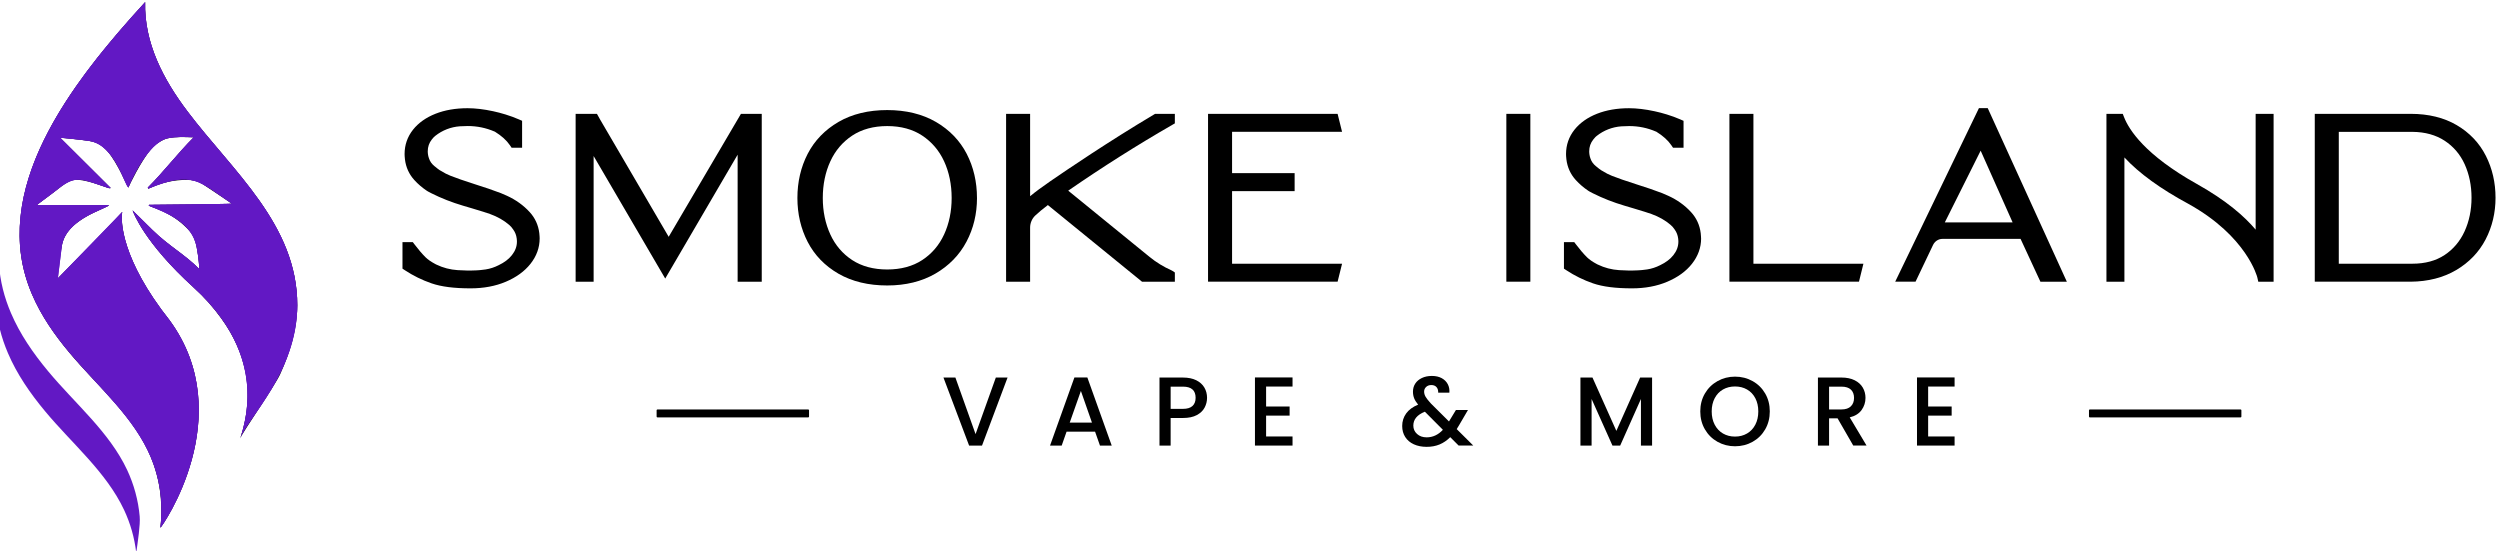 <?xml version="1.0" encoding="UTF-8"?> <svg xmlns="http://www.w3.org/2000/svg" xmlns:xlink="http://www.w3.org/1999/xlink" xmlns:xodm="http://www.corel.com/coreldraw/odm/2003" xml:space="preserve" width="1.847in" height="0.407in" version="1.1" style="shape-rendering:geometricPrecision; text-rendering:geometricPrecision; image-rendering:optimizeQuality; fill-rule:evenodd; clip-rule:evenodd" viewBox="0 0 1847.5 406.93"> <defs> <style type="text/css"> .fil2 {fill:#6218C4} .fil0 {fill:black;fill-rule:nonzero} .fil1 {fill:#6218C4;fill-rule:nonzero} </style> </defs> <g id="Layer_x0020_1">  <path class="fil0" d="M138.53 82.2c-17.82,-23.54 -32.05,-50.58 -31.26,-80.7 -47.74,52.12 -96.55,114.73 -92.53,179.19 0.83,13.13 4.02,25.27 8.91,36.67 6.58,15.45 16.28,29.57 27.44,42.97 19.91,23.97 45.14,44.79 58.39,72.94 5.05,10.76 8.24,22.39 9.3,34.42l0 0.16c0.63,7.26 0.59,14.63 -0.24,22.04 1.19,-0.67 58.41,-82.58 6.88,-153.15 0.01,0 0.02,0 0.02,0.01 -36.02,-45.43 -35.85,-72.94 -35.28,-78.91 0.07,-0.82 0.16,-1.24 0.16,-1.24l-14.28 15.49c-11.38,11.45 -23.28,23.42 -33.28,33.5 -0.31,-0.2 -0.31,-6.94 0.24,-10.09 0.83,-4.77 1.85,-9.54 2.76,-14.31 1.77,-9.42 8.4,-15.14 15.81,-19.91 5.05,-3.27 10.8,-5.48 16.24,-8.12 0.91,-0.43 1.89,-0.71 2.8,-1.62l-53.5 0c1.15,-1.06 11.35,-8.43 15.73,-11.94 9.11,-7.21 11.43,-8.08 22.2,-5.56 5,1.19 9.81,3.11 14.67,4.69 0.59,0.2 1.14,0.43 2.09,0.16 -13.68,-13.6 -23.59,-23.5 -37.28,-37.09 0.12,-0.2 17.66,1.63 21.8,2.37 6.23,1.11 9.21,3.18 13.31,7.83 6.78,7.65 14.72,26.17 15.27,26.53 0.39,-1.18 9.28,-19.7 17.04,-28.87 2.5,-2.96 8.38,-6.8 12.12,-7.54 6.56,-1.33 12.15,-0.88 19.14,-0.72 -11.97,11.93 -22.04,25.3 -34,37.23 0.12,0.24 0.24,0.51 0.39,0.75l2.01 -0.83c8.4,-3.78 17.15,-5.76 26.41,-5.68 4.14,0 8.08,0.71 11.51,2.96 7.33,4.81 14.55,9.74 21.84,14.63 -0.16,0.31 -61.23,0.87 -61.23,0.87 -0.08,0.24 -0.12,0.44 -0.2,0.63 0.99,0.39 1.93,0.83 2.92,1.14 3.27,1.1 6.43,2.37 9.43,3.94 6.74,3.39 12.69,7.93 17.9,13.68 3.11,3.43 4.33,7.65 5.17,11.95 1.38,7.06 2.02,15.31 1.94,16.14 -10.84,-10.96 -22.4,-16.89 -34.67,-28.91 -4.41,-4.34 -8.71,-8.56 -12.81,-12.62l0 -0.04c-0.51,-0.47 -0.99,-0.98 -1.46,-1.46 -0.12,-0.16 -0.24,-0.24 -0.35,-0.31 0.51,1.46 8.69,23.91 45.25,57.07 7.48,6.78 14.23,14.35 20.13,22.54 0.04,0.05 0.07,0.09 0.1,0.14 18.61,25.59 25.23,54.96 14.07,88.63 1.42,-4.14 25.59,-38.83 29.49,-47.39 7.41,-16.4 12.62,-34.14 12.66,-50.94 0.04,-59.53 -47.86,-99.16 -81.18,-143.27z"></path> <path class="fil1" d="M-3.05 224.16c0.83,13.13 4.02,25.27 8.91,36.67 6.58,15.45 16.28,29.57 27.44,42.97 19.91,23.97 45.14,44.79 58.39,72.94 4.65,9.93 7.73,20.62 8.99,31.7 1.22,-8.59 3.07,-20.98 2.56,-26.69l0 -0.16c-1.06,-12.02 -4.26,-23.65 -9.3,-34.42 -13.25,-28.15 -38.48,-48.96 -58.39,-72.94 -11.16,-13.4 -20.85,-27.52 -27.44,-42.97 -4.89,-11.39 -8.08,-23.54 -8.91,-36.67 -0.04,-0.79 -0.08,-1.54 -0.12,-2.33 -2.01,10.53 -2.8,21.21 -2.13,31.9z"></path> <path class="fil0" d="M398.8 176.13l0 0.03c0,6.74 -2.28,13.04 -6.79,18.74 -4.36,5.51 -10.51,9.98 -18.28,13.25 -7.6,3.22 -16.34,4.85 -25.94,4.85 -12.2,0 -21.63,-1.2 -28.84,-3.68 -7,-2.42 -13.63,-5.67 -19.7,-9.68l-1.82 -1.2 0 -19.59 7.64 0 1.22 1.62c2.83,3.76 5.61,7 8.24,9.62 1.61,1.61 4.07,3.3 7.3,5.02l0.64 0.32c4.93,2.38 10.22,3.76 15.73,4.11 4.21,0.27 9.09,0.42 13.72,0.17l1.91 -0.12c0.55,-0.04 1.05,-0.08 1.54,-0.14 1.21,-0.11 2.37,-0.25 3.52,-0.43 3.28,-0.5 6.53,-1.56 9.64,-3.15 4.2,-2 7.46,-4.48 9.77,-7.41 2.49,-3.15 3.71,-6.44 3.71,-10.05 0,-0.25 -0.02,-0.5 -0.03,-0.74 -0.03,-0.54 -0.07,-0.99 -0.12,-1.44 -0.31,-2.51 -1.14,-4.68 -2.55,-6.63 -0.89,-1.38 -1.88,-2.5 -3.05,-3.51 -3.85,-3.33 -8.61,-6.04 -14.17,-8.05 -2.12,-0.77 -6.59,-2.17 -13.29,-4.17l-6.63 -1.96c-8.24,-2.43 -16.11,-5.52 -23.4,-9.19 -2.19,-1.1 -2.99,-1.59 -3.39,-1.86 -3.41,-2.29 -6.5,-4.94 -9.18,-7.89 -3.91,-4.3 -6.25,-9.46 -6.95,-15.34 -0.09,-0.72 -0.15,-1.44 -0.2,-2.19 -0.03,-0.56 -0.06,-1.11 -0.06,-1.68 0,-6.72 2.1,-12.78 6.24,-18.01 4.03,-5.06 9.63,-9.03 16.67,-11.8 6.86,-2.7 14.8,-4.07 23.64,-4.07 5.65,0 12,0.74 18.85,2.22 3,0.65 5.97,1.42 9.07,2.37 3.56,1.09 6.91,2.32 9.94,3.65l2.43 1.06 0 19.89 -7.77 0 -1.2 -1.78c-2.48,-3.66 -6.24,-7.05 -11.16,-10.08l-0.25 -0.09c-6.26,-2.7 -12.91,-4.07 -19.76,-4.07 -2.11,0 -4.02,0.07 -5.83,0.2 -6.67,0.48 -12.96,2.93 -18.19,7.07 -0.4,0.32 -0.74,0.61 -0.97,0.83 -0.49,0.5 -0.94,1.03 -1.35,1.56l-0.24 0.29c-2,2.54 -3,5.41 -3,8.74 0,0.28 0.02,0.54 0.03,0.81 0.02,0.4 0.06,0.79 0.1,1.17 0.13,1.09 0.38,2.13 0.73,3.09 0.73,2.36 2.08,4.25 4.2,5.97l0.67 0.51c1.1,0.95 2.09,1.71 3.11,2.39 0.22,0.15 0.57,0.33 1.02,0.56l0.33 0.19c1.98,1.29 4.22,2.42 6.65,3.38 4.16,1.67 9.92,3.66 17.63,6.13 7.57,2.37 14.16,4.62 19.57,6.7 1.65,0.69 3.12,1.33 4.48,1.94 6.51,2.97 12.15,7 16.74,11.99 4.03,4.37 6.45,9.63 7.18,15.61 0.1,0.78 0.16,1.57 0.2,2.37 0.03,0.49 0.05,1.01 0.07,1.55z"></path> <polygon class="fil0" points="562.93,84.05 562.93,208.09 545.11,208.09 545.11,114.22 491.6,205.76 438.69,115.22 438.69,208.09 425.39,208.09 425.39,84.06 441.15,84.06 443.59,88.43 494.15,174.91 547.55,84.05 "></polygon> <path class="fil0" d="M697.67 173.22c3.72,-8.05 5.6,-17.13 5.6,-26.99 0,-9.96 -1.88,-19.1 -5.6,-27.16 -3.64,-7.89 -9.08,-14.27 -16.17,-18.97 -7.04,-4.66 -15.74,-7.02 -25.84,-7.02 -10.09,0 -18.8,2.37 -25.86,7.03 -7.09,4.7 -12.53,11.08 -16.15,18.97 -3.72,8.05 -5.61,17.19 -5.61,27.16 0,9.85 1.89,18.93 5.6,26.99 3.62,7.88 9.05,14.23 16.14,18.88 7.06,4.61 15.77,6.95 25.87,6.95 10.11,0 18.81,-2.34 25.86,-6.96 7.08,-4.63 12.52,-10.99 16.15,-18.87zm24.33 -26.98c0,11.67 -2.61,22.53 -7.76,32.26 -5.2,9.84 -12.93,17.78 -22.98,23.61 -10.01,5.81 -22,8.76 -35.61,8.76 -13.84,0 -25.94,-2.91 -35.96,-8.66 -10.07,-5.8 -17.75,-13.72 -22.84,-23.58 -5.02,-9.73 -7.57,-20.63 -7.57,-32.4 0,-11.88 2.55,-22.85 7.57,-32.59 5.08,-9.84 12.77,-17.8 22.82,-23.64 10.02,-5.81 22.12,-8.75 35.97,-8.75 13.85,0 25.94,2.94 35.96,8.75 10.06,5.83 17.73,13.78 22.82,23.64 5.02,9.74 7.57,20.7 7.57,32.59z"></path> <path class="fil0" d="M868.22 201.26l0 6.83 -24.28 0 -69.56 -56.64c-3.87,2.91 -6.94,5.48 -9.36,7.77 -2.39,2.29 -3.77,5.53 -3.77,8.9l0 39.97 -17.75 0 0 -124.04 17.75 0 0 60.84c1.99,-1.64 4.22,-3.37 6.69,-5.2 2.58,-1.91 5.35,-3.87 8.27,-5.88 12.06,-8.31 43.35,-29.51 76.41,-49.18l0.96 -0.57 14.63 0 0 7.02 -2.03 1.17c-25.78,14.85 -51.59,31.17 -76.77,48.56l60.2 49.02c4.82,3.93 10.25,7.25 16.14,9.88l0.66 0.36 1.81 1.2z"></path> <polygon class="fil0" points="910.5,194.81 991.78,194.81 988.49,208.08 892.74,208.08 892.74,84.05 988.49,84.05 991.78,97.32 910.5,97.32 910.5,127.86 956.73,127.86 956.73,141.14 910.5,141.14 "></polygon> <polygon class="fil0" points="1113.19,84.05 1130.93,84.05 1130.93,208.08 1113.19,208.08 "></polygon> <path class="fil0" d="M1257.12 176.13l0 0.02c0,6.74 -2.29,13.05 -6.79,18.75 -4.36,5.52 -10.51,9.97 -18.28,13.24 -7.6,3.23 -16.34,4.86 -25.95,4.86 -12.19,0 -21.63,-1.21 -28.83,-3.68 -7,-2.41 -13.63,-5.67 -19.7,-9.68l-1.82 -1.2 0 -19.58 7.63 0 1.22 1.61c2.83,3.76 5.61,7 8.24,9.62 1.61,1.6 4.07,3.29 7.31,5.02l0.65 0.32c4.92,2.38 10.21,3.76 15.72,4.11 4.21,0.27 9.09,0.41 13.72,0.16l1.91 -0.12c0.55,-0.04 1.05,-0.08 1.54,-0.13 1.21,-0.12 2.38,-0.26 3.52,-0.43 3.28,-0.5 6.53,-1.56 9.64,-3.14 4.2,-2 7.46,-4.48 9.77,-7.41 2.49,-3.16 3.7,-6.44 3.7,-10.05 0,-0.26 -0.02,-0.52 -0.03,-0.78 -0.03,-0.5 -0.07,-0.96 -0.12,-1.4 -0.31,-2.52 -1.14,-4.68 -2.54,-6.64 -0.9,-1.37 -1.88,-2.5 -3.05,-3.5 -3.85,-3.34 -8.62,-6.04 -14.17,-8.05 -2.12,-0.77 -6.59,-2.17 -13.28,-4.17l-6.63 -1.97c-8.24,-2.43 -16.11,-5.51 -23.4,-9.18 -2.19,-1.1 -2.99,-1.59 -3.39,-1.87 -3.41,-2.28 -6.5,-4.94 -9.19,-7.89 -3.91,-4.3 -6.25,-9.45 -6.96,-15.34 -0.09,-0.72 -0.15,-1.44 -0.2,-2.18 -0.03,-0.57 -0.06,-1.11 -0.06,-1.68 0,-6.72 2.1,-12.78 6.24,-18.01 4.03,-5.06 9.63,-9.03 16.67,-11.8 6.86,-2.7 14.81,-4.08 23.64,-4.08 5.66,0 12,0.75 18.85,2.23 3.01,0.64 5.98,1.42 9.07,2.37 3.56,1.09 6.9,2.32 9.94,3.65l2.43 1.07 0 19.88 -7.77 0 -1.2 -1.77c-2.48,-3.67 -6.24,-7.06 -11.16,-10.09l-0.25 -0.08c-6.26,-2.71 -12.91,-4.07 -19.76,-4.07 -2.11,0 -4.02,0.07 -5.83,0.2 -6.68,0.49 -12.97,2.94 -18.19,7.07 -0.41,0.33 -0.75,0.61 -0.97,0.84 -0.49,0.5 -0.93,1.02 -1.34,1.56l-0.25 0.3c-2,2.52 -3,5.4 -3,8.73 0,0.27 0.02,0.54 0.03,0.8 0.02,0.41 0.06,0.8 0.1,1.18 0.13,1.08 0.38,2.13 0.73,3.09 0.73,2.35 2.08,4.25 4.2,5.96l0.67 0.52c1.1,0.95 2.09,1.71 3.11,2.39 0.22,0.14 0.57,0.33 1.01,0.56l0.33 0.19c1.99,1.29 4.23,2.43 6.65,3.39 4.16,1.66 9.93,3.67 17.63,6.12 7.57,2.37 14.16,4.63 19.56,6.71 1.66,0.69 3.13,1.32 4.48,1.95 6.51,2.96 12.15,7 16.73,11.99 4.03,4.37 6.45,9.62 7.18,15.61 0.1,0.78 0.16,1.56 0.2,2.37 0.03,0.5 0.06,1.02 0.07,1.56z"></path> <polygon class="fil0" points="1377.06,194.81 1373.78,208.08 1278.04,208.08 1278.04,84.05 1295.78,84.05 1295.78,194.81 "></polygon> <path class="fil0" d="M1437.22 164.26l50.1 0 -23.61 -53 -26.49 53zm90.17 43.83l-19.53 0 -14.66 -31.64 -57.73 0c-2.93,0 -5.57,1.7 -6.93,4.44l-12.96 27.2 -15.03 0 61.89 -128.28 6.48 0 58.47 128.28z"></path> <path class="fil0" d="M1680.19 84.05l0 124.04 -11.31 0 -0.72 -3.15c-0.06,-0.29 -7.62,-30.32 -50.85,-54.33 -20.68,-11.14 -36.56,-22.67 -47.37,-34.35l0 91.83 -13.28 0 0 -124.04 12.06 0 1.01 2.57c3.61,9.18 15.38,27.77 53.58,49.14 22.14,12.39 35.53,24.22 43.61,33.87l0 -85.58 13.28 0z"></path> <path class="fil0" d="M1826.46 146.07c0,-9.02 -1.7,-17.36 -5.07,-24.79 -3.28,-7.23 -8.25,-13.07 -14.76,-17.35 -6.51,-4.26 -14.46,-6.48 -23.65,-6.57l-54.61 0 0 97.43 54.46 0c9.3,0 17.27,-2.15 23.7,-6.41 6.44,-4.26 11.41,-10.13 14.77,-17.45 3.42,-7.47 5.16,-15.83 5.16,-24.85zm17.74 0c0,11.07 -2.47,21.42 -7.33,30.77 -4.92,9.43 -12.23,17.04 -21.75,22.65 -9.47,5.59 -20.77,8.48 -33.56,8.59l-70.94 0 0 -124.04 70.91 0c13.15,0 24.59,2.81 34.01,8.35 9.48,5.57 16.72,13.2 21.52,22.69 4.74,9.37 7.15,19.79 7.14,30.98z"></path> <polygon class="fil0" points="744.59,278.91 725.71,329.19 716.17,329.19 697.21,278.91 706.04,278.91 720.94,320.72 735.92,278.91 "></polygon> <path class="fil0" d="M806.95 312.19l-8.17 -23.37 -8.25 23.37 16.42 0zm2.31 6.72l-21.06 0 -3.61 10.28 -8.61 0 18.02 -50.35 9.55 0 18.01 50.35 -8.68 0 -3.62 -10.28z"></path> <path class="fil0" d="M881.25 299.93c1.54,-1.42 2.31,-3.44 2.31,-6.04 0,-5.5 -3.11,-8.25 -9.33,-8.25l-9.12 0 0 16.42 9.12 0c3.13,0 5.47,-0.71 7.02,-2.13zm8.96 1.2c-1.2,2.27 -3.13,4.11 -5.79,5.54 -2.65,1.42 -6.05,2.13 -10.2,2.13l-9.12 0 0 20.4 -8.24 0 0 -50.28 17.36 0c3.86,0 7.12,0.67 9.8,1.99 2.67,1.33 4.67,3.13 6,5.39 1.33,2.28 1.99,4.81 1.99,7.6 0,2.56 -0.6,4.97 -1.81,7.24z"></path> <polygon class="fil0" points="935.65,285.57 935.65,300.32 953.02,300.32 953.02,307.05 935.65,307.05 935.65,322.46 955.18,322.46 955.18,329.19 927.41,329.19 927.41,278.84 955.18,278.84 955.18,285.57 "></polygon> <path class="fil0" d="M1066.3 317.54l-13.31 -13.38c-5.69,2.27 -8.54,5.69 -8.54,10.26 0,2.46 0.91,4.52 2.75,6.19 1.83,1.67 4.2,2.5 7.09,2.5 4.53,0 8.54,-1.85 12.01,-5.57zm11.65 11.65l-6.22 -6.22c-2.41,2.41 -5.04,4.21 -7.88,5.39 -2.84,1.18 -6.03,1.77 -9.55,1.77 -3.57,0 -6.73,-0.63 -9.48,-1.88 -2.75,-1.26 -4.87,-3.06 -6.36,-5.39 -1.5,-2.34 -2.24,-5.05 -2.24,-8.14 0,-3.47 0.99,-6.57 2.96,-9.3 1.98,-2.72 4.92,-4.89 8.83,-6.48 -1.4,-1.69 -2.39,-3.27 -2.97,-4.74 -0.57,-1.47 -0.86,-3.09 -0.86,-4.88 0,-2.22 0.56,-4.2 1.7,-5.94 1.13,-1.74 2.76,-3.11 4.88,-4.12 2.12,-1.02 4.58,-1.53 7.38,-1.53 2.85,0 5.27,0.55 7.27,1.63 2,1.09 3.5,2.57 4.49,4.45 0.99,1.88 1.39,3.98 1.19,6.3l-8.25 0c0.05,-1.78 -0.39,-3.17 -1.3,-4.17 -0.92,-0.99 -2.17,-1.48 -3.76,-1.48 -1.59,0 -2.89,0.47 -3.87,1.41 -0.99,0.94 -1.48,2.08 -1.48,3.44 0,1.3 0.37,2.59 1.12,3.87 0.75,1.28 2.06,2.93 3.94,4.96l13.31 13.23 5.13 -8.46 8.9 0 -6.51 11.14 -1.81 2.97 12.23 12.15 -10.78 0z"></path> <polygon class="fil0" points="1220.89,278.91 1220.89,329.19 1212.65,329.19 1212.65,294.75 1197.32,329.19 1191.6,329.19 1176.19,294.75 1176.19,329.19 1167.94,329.19 1167.94,278.91 1176.84,278.91 1194.49,318.33 1212.07,278.91 "></polygon> <path class="fil0" d="M1291.07 320.26c2.61,-1.52 4.64,-3.69 6.11,-6.51 1.47,-2.82 2.2,-6.09 2.2,-9.8 0,-3.71 -0.74,-6.97 -2.2,-9.76 -1.47,-2.8 -3.51,-4.95 -6.11,-6.44 -2.61,-1.5 -5.57,-2.24 -8.9,-2.24 -3.33,0 -6.29,0.75 -8.9,2.24 -2.6,1.49 -4.64,3.64 -6.11,6.44 -1.47,2.8 -2.21,6.05 -2.21,9.76 0,3.72 0.74,6.98 2.21,9.8 1.47,2.82 3.51,4.99 6.11,6.51 2.61,1.52 5.57,2.28 8.9,2.28 3.33,0 6.29,-0.76 8.9,-2.28zm-21.81 6.15c-3.93,-2.2 -7.04,-5.26 -9.33,-9.19 -2.29,-3.93 -3.43,-8.36 -3.43,-13.28 0,-4.92 1.14,-9.33 3.43,-13.24 2.29,-3.91 5.41,-6.96 9.33,-9.15 3.93,-2.19 8.24,-3.3 12.92,-3.3 4.73,0 9.06,1.1 12.99,3.3 3.93,2.19 7.02,5.24 9.3,9.15 2.27,3.91 3.4,8.32 3.4,13.24 0,4.92 -1.13,9.34 -3.4,13.28 -2.27,3.93 -5.37,6.99 -9.3,9.19 -3.93,2.2 -8.26,3.29 -12.99,3.29 -4.68,0 -8.98,-1.09 -12.92,-3.29z"></path> <path class="fil0" d="M1351.69 302.49l9.12 0c3.09,0 5.41,-0.77 6.98,-2.31 1.57,-1.54 2.35,-3.62 2.35,-6.22 0,-2.6 -0.77,-4.64 -2.31,-6.11 -1.55,-1.47 -3.89,-2.21 -7.02,-2.21l-9.12 0 0 16.85zm17.87 26.7l-11.58 -20.11 -6.29 0 0 20.11 -8.24 0 0 -50.28 17.36 0c3.85,0 7.12,0.68 9.8,2.02 2.67,1.35 4.67,3.16 6,5.43 1.32,2.27 1.99,4.8 1.99,7.59 0,3.28 -0.95,6.26 -2.86,8.94 -1.91,2.67 -4.83,4.5 -8.79,5.46l12.44 20.83 -9.84 0z"></path> <polygon class="fil0" points="1424.9,285.57 1424.9,300.32 1442.27,300.32 1442.27,307.05 1424.9,307.05 1424.9,322.46 1444.44,322.46 1444.44,329.19 1416.66,329.19 1416.66,278.84 1444.44,278.84 1444.44,285.57 "></polygon> <path class="fil0" d="M1655.8 308.37l-111.44 0c-0.33,0 -0.6,-0.27 -0.6,-0.59l0 -4.69c0,-0.33 0.27,-0.59 0.6,-0.59l111.44 0c0.33,0 0.59,0.27 0.59,0.59l0 4.69c0,0.33 -0.27,0.59 -0.59,0.59z"></path> <path class="fil0" d="M597.28 308.37l-111.44 0c-0.33,0 -0.6,-0.27 -0.6,-0.59l0 -4.69c0,-0.33 0.27,-0.59 0.6,-0.59l111.44 0c0.33,0 0.6,0.27 0.6,0.59l0 4.69c0,0.33 -0.27,0.59 -0.6,0.59z"></path> <path class="fil2" d="M118.54 389.88c1.19,-0.67 58.41,-82.58 6.9,-153.14 -35.94,-45.34 -36.41,-74.13 -35.11,-80.16l-47.55 48.98 2.99 -24.4c3.73,-19.76 31.44,-26.26 34.85,-29.65l-53.5 0c1.14,-1.07 11.35,-8.44 15.73,-11.95 13.78,-10.98 17.93,-6.96 36.86,-0.86 0.59,0.19 1.15,0.43 2.09,0.15 -13.69,-13.6 -23.59,-23.5 -37.28,-37.09 0.12,-0.2 17.66,1.63 21.8,2.37 19,3.4 25.44,32.37 28.58,34.35 0.97,-2.94 14.18,-33.39 29.16,-36.42 6.56,-1.33 12.15,-0.88 19.14,-0.72 -11.97,11.93 -22.04,25.3 -34.01,37.23 0.12,0.24 0.24,0.51 0.39,0.75 33.26,-13.67 37.43,-5.24 61.78,11.08 -0.16,0.31 -61.23,0.87 -61.23,0.87 -0.07,0.24 -0.11,0.43 -0.2,0.63 15,6.02 31.96,12.94 35.41,30.71 1.38,7.06 2.02,15.31 1.94,16.14 -10.84,-10.96 -22.4,-16.89 -34.66,-28.91 -4.42,-4.33 -8.71,-8.55 -12.81,-12.65l-1.81 -1.78c0.51,1.45 8.69,23.91 45.25,57.07 31.45,28.52 49.16,66.47 34.3,111.31 4.96,-14.41 42.07,-48.89 42.15,-98.32 0.04,-59.54 -47.87,-99.16 -81.18,-143.28 -17.82,-23.54 -32.06,-50.58 -31.27,-80.7 -55.04,60.09 -116.33,139.35 -83.61,215.85 28.42,66.47 104,91.32 94.89,172.53z"></path> <path class="fil2" d="M143.26 212.49c31.45,28.52 49.16,66.47 34.3,111.31 4.96,-14.41 42.07,-48.89 42.15,-98.32 0.04,-59.54 -47.87,-99.16 -81.18,-143.28 -17.82,-23.54 -32.06,-50.58 -31.27,-80.7 -55.04,60.09 -116.33,139.35 -83.61,215.85 28.42,66.47 104,91.32 94.89,172.53 1.19,-0.67 58.41,-82.58 6.9,-153.14 -35.94,-45.34 -36.41,-74.13 -35.11,-80.16l-47.55 48.98 2.99 -24.4c3.73,-19.76 31.44,-26.26 34.85,-29.65l-53.5 0c1.14,-1.07 11.35,-8.44 15.73,-11.95 13.78,-10.98 17.93,-6.96 36.86,-0.86 0.59,0.19 1.15,0.43 2.09,0.15 -13.69,-13.6 -23.59,-23.5 -37.28,-37.09 0.12,-0.2 17.66,1.63 21.8,2.37 19,3.4 25.44,32.37 28.58,34.35 0.97,-2.94 14.18,-33.39 29.16,-36.42 6.56,-1.33 12.15,-0.88 19.14,-0.72 -11.97,11.93 -22.04,25.3 -34.01,37.23 0.12,0.24 0.24,0.51 0.39,0.75 33.26,-13.67 37.43,-5.24 61.78,11.08 -0.16,0.31 -61.23,0.87 -61.23,0.87 -0.07,0.24 -0.11,0.43 -0.2,0.63 15,6.02 31.96,12.94 35.41,30.71 1.38,7.06 2.02,15.31 1.94,16.14 -10.84,-10.96 -22.4,-16.89 -34.66,-28.91 -4.42,-4.33 -8.71,-8.55 -12.81,-12.65l-1.81 -1.78c0.51,1.45 8.69,23.91 45.25,57.07z"></path> </g> </svg> 